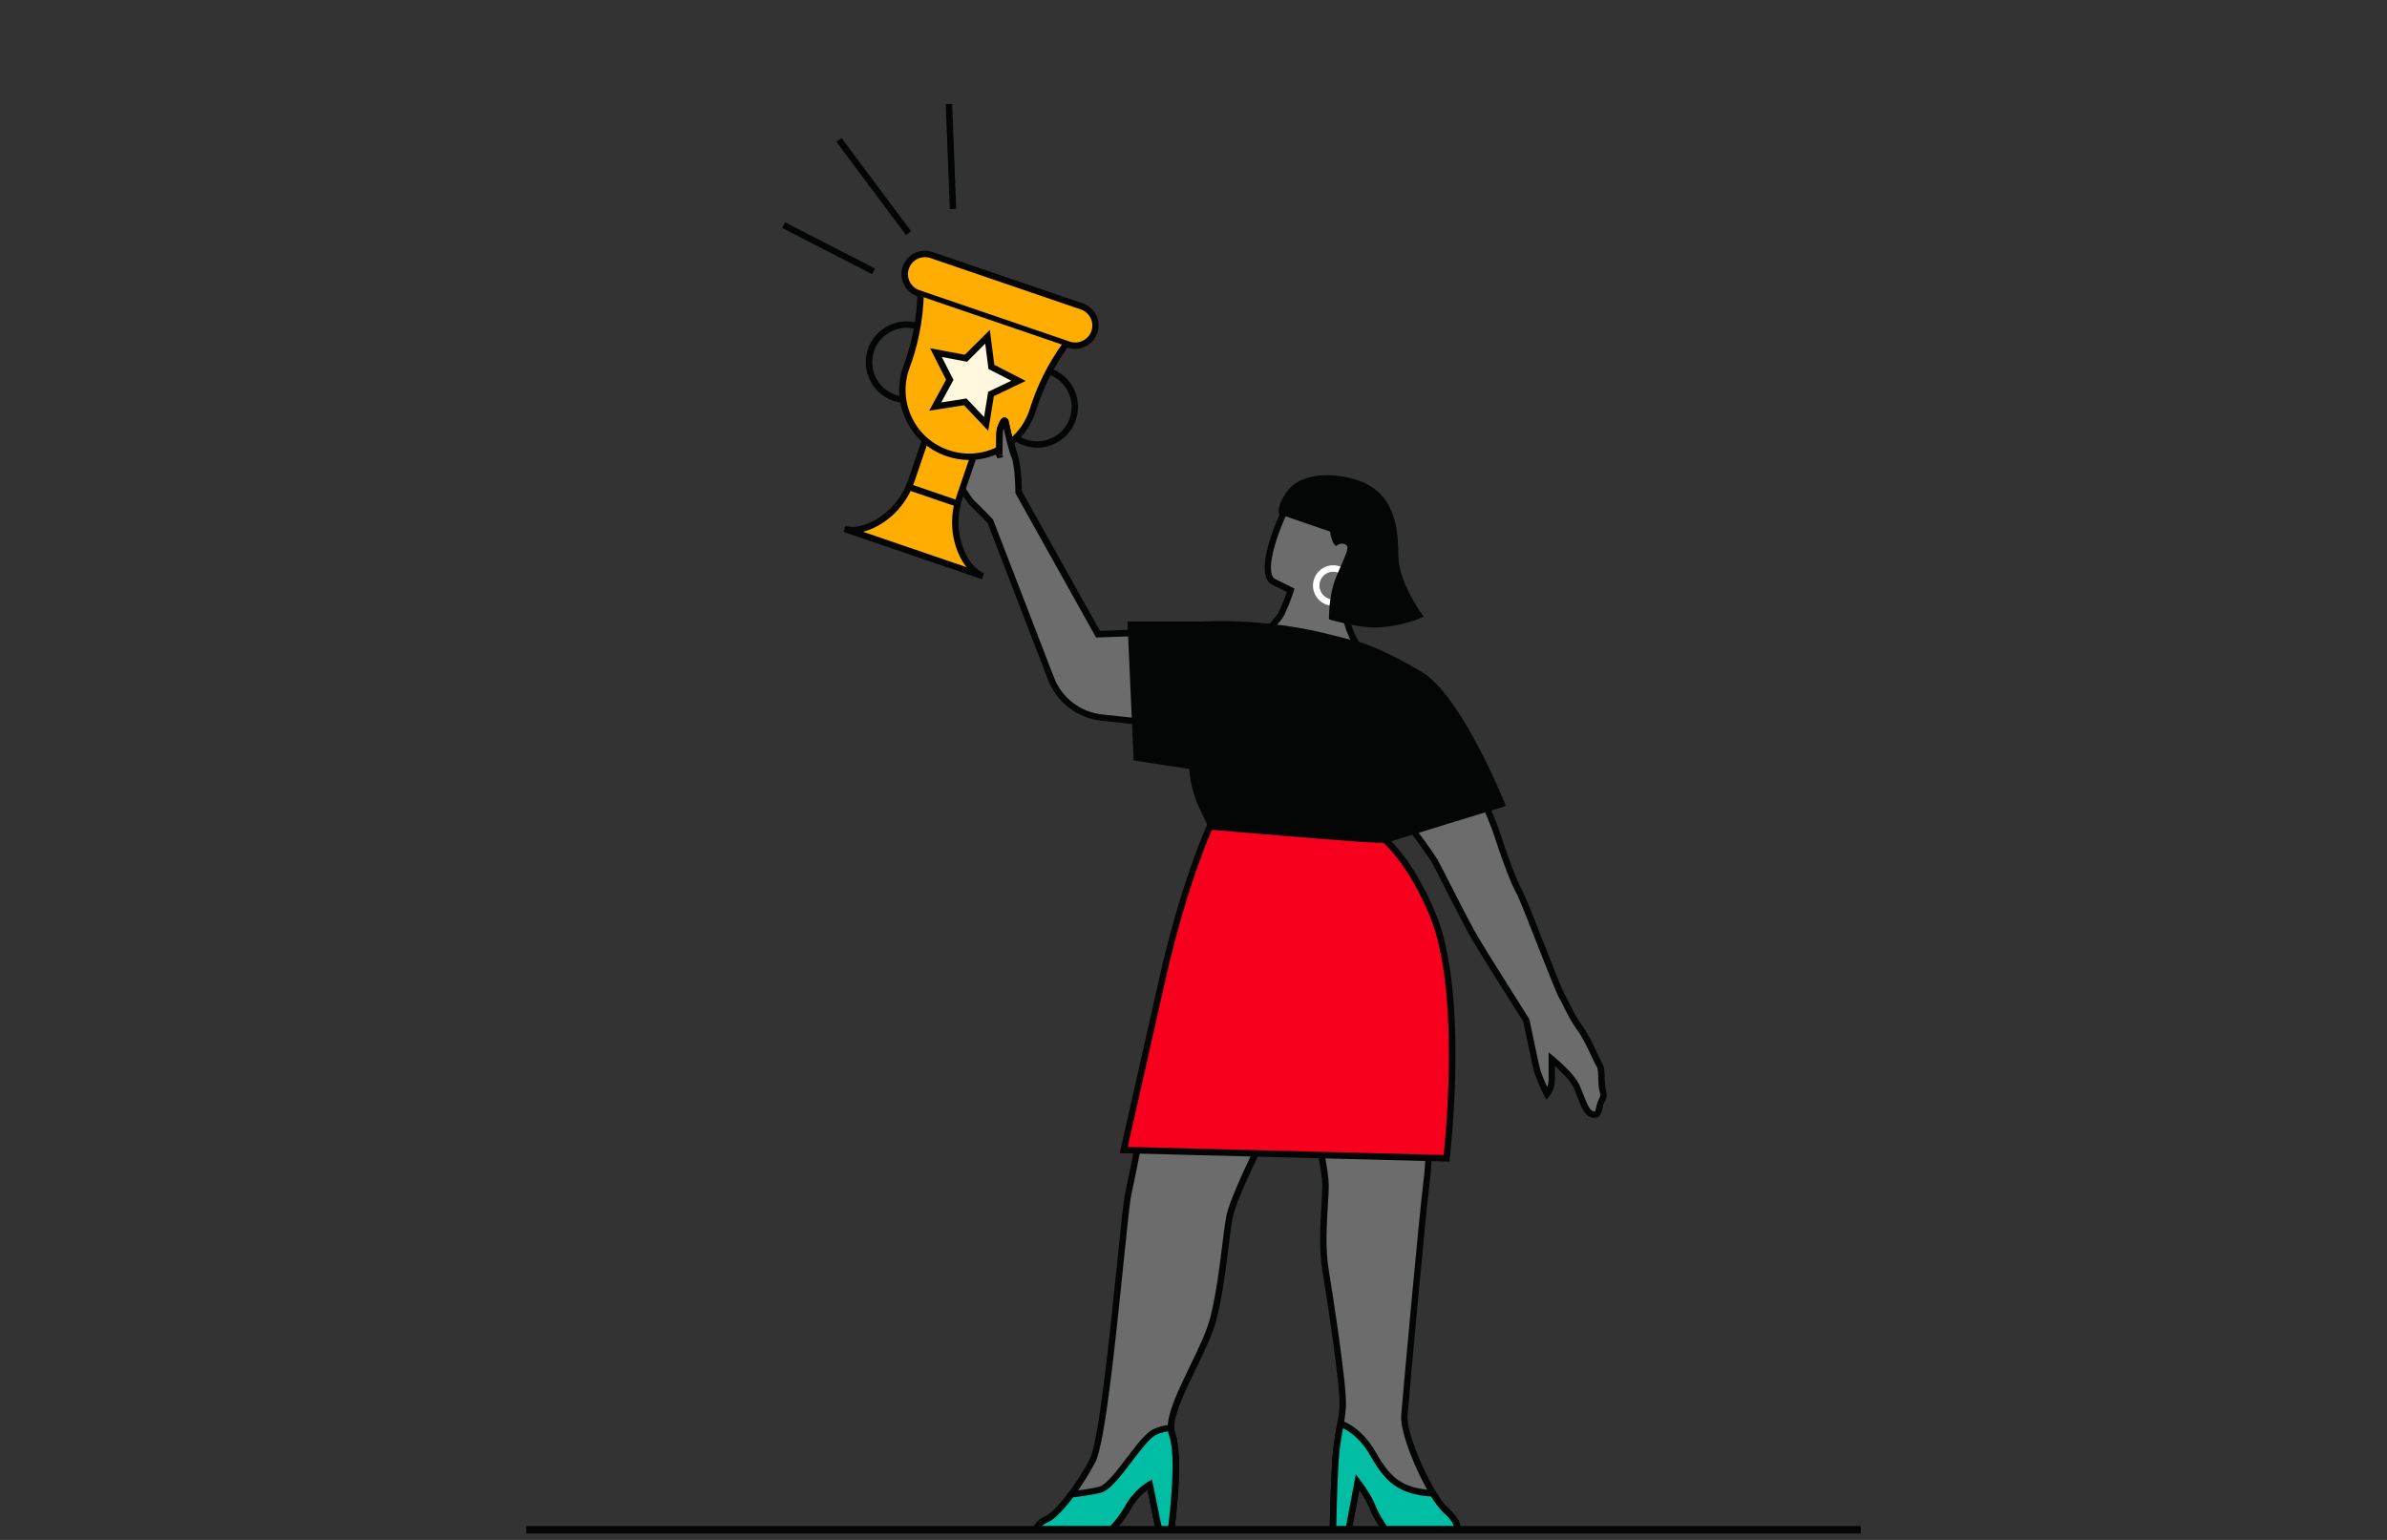 <?xml version="1.0" encoding="UTF-8"?>
<svg id="Layer_1" data-name="Layer 1" xmlns="http://www.w3.org/2000/svg" viewBox="0 0 372 240">
  <rect x="0" y="0" width="372" height="240" fill="#333333" stroke="none"/>
  <defs>
    <style>
      .cls-1 {
        fill: #040505;
      }

      .cls-2 {
        fill: #00bda3;
      }

      .cls-3 {
        fill: #f6001e;
      }

      .cls-4 {
        fill: #fff;
      }

      .cls-5 {
        fill: #fff7de;
      }

      .cls-6 {
        fill: #ffad00;
      }

      .cls-7 {
        fill: #6c6c6c;
      }
    </style>
  </defs>
  <g>
    <g>
      <path class="cls-7" d="m198.37,174.38s-6.15,11.78-6.78,15.37c-.65,3.59-1.03,9.73-2.43,15.5-1.29,5.27-6.76,13.25-6.67,17.27,0,.37.07.7.18,1,1.37,3.73-.17,14.88-.17,14.88h-1.89l-1.44-7.05s-2.05,1.15-3.33,3.46c-1.28,2.31-2.69,3.59-2.69,3.59h-11.65s.13-1.02,1.66-1.66c.86-.35,2.32-1.87,3.81-3.87,1.17-1.55,2.36-3.41,3.31-5.25,2.18-4.23,4.8-38.13,5.57-41.59.76-3.46,2.69-13.45,2.69-13.45l19.84,1.8Z"/>
      <path class="cls-1" d="m182.93,238.91h-2.74l-1.37-6.71c-.67.5-1.77,1.46-2.55,2.87-1.3,2.36-2.74,3.66-2.8,3.72l-.14.13h-12.41l.07-.56c0-.05.19-1.32,1.97-2.06.73-.3,2.15-1.75,3.6-3.71,1.2-1.6,2.36-3.44,3.27-5.18,1.42-2.76,3.12-19.33,4.24-30.3.57-5.59,1.02-10,1.28-11.17.75-3.41,2.67-13.33,2.69-13.43l.09-.44,21.04,1.91-.35.66c-.06.12-6.12,11.76-6.73,15.22-.22,1.25-.42,2.79-.64,4.58-.4,3.2-.89,7.18-1.8,10.95-.58,2.38-1.98,5.27-3.34,8.08-1.65,3.41-3.36,6.93-3.31,9.07,0,.32.05.59.15.84,1.4,3.8-.08,14.66-.14,15.12l-.06.43Zm-1.92-1h1.05c.26-2.08,1.3-11.05.14-14.21-.13-.35-.2-.75-.21-1.17-.05-2.37,1.63-5.84,3.41-9.52,1.34-2.76,2.72-5.61,3.27-7.88.9-3.71,1.39-7.66,1.78-10.84.22-1.8.41-3.35.64-4.63.56-3.16,5.17-12.28,6.49-14.85l-18.65-1.69c-.38,1.98-1.94,10.01-2.61,13.02-.25,1.11-.7,5.5-1.26,11.05-1.2,11.71-2.84,27.74-4.35,30.66-.93,1.79-2.12,3.68-3.35,5.32-.77,1.03-2.7,3.49-4.02,4.03-.52.22-.84.47-1.04.7h10.63c.37-.37,1.46-1.53,2.46-3.33,1.33-2.4,3.43-3.6,3.52-3.65l.6-.34,1.5,7.32Z"/>
    </g>
    <g>
      <path class="cls-7" d="m201.3,77.6c-1.67,2.54-5.49,11.87-2.8,13.1.44.2,2.02,1.03,2.65,1.31,0,0-.43,1.44-1.43,3.6-.52,1.12-3.02,3.43-3.02,3.43l15.69,2.82s-2.36-2.83-2.73-6.39c-.46-4.47,4.16-11.37,4.77-10.93l.57-3.56s-4.8-5.01-5.39-4.99c-.59.03-8.31,1.62-8.31,1.62Z"/>
      <path class="cls-1" d="m213.66,102.58l-18.03-3.24.74-.68c.68-.62,2.52-2.43,2.91-3.27.67-1.44,1.08-2.55,1.27-3.12-.35-.17-.79-.39-1.19-.6-.45-.23-.86-.44-1.05-.52-.52-.24-.88-.69-1.07-1.35-.91-3.15,2.36-10.51,3.66-12.48l.11-.17.2-.04c1.3-.27,7.79-1.6,8.39-1.63.24-.03.82-.04,5.77,5.14l.17.18-.73,4.61-.46-.33c-.96.82-4.57,6.46-4.18,10.33.35,3.36,2.59,6.09,2.61,6.12l.88,1.05Zm-15.9-3.87l13.51,2.43c-.76-1.17-1.85-3.23-2.1-5.63-.44-4.29,3.49-10.63,4.79-11.38.01,0,.02-.01.04-.02l.47-2.98c-2.04-2.12-4.34-4.35-4.9-4.65-.72.09-5.11.97-7.96,1.56-1.42,2.29-4.16,8.93-3.42,11.48.11.37.28.6.52.71.19.09.62.3,1.09.54.57.29,1.21.61,1.55.77l.4.18-.13.42c-.02.06-.45,1.49-1.45,3.66-.37.81-1.61,2.1-2.42,2.9Z"/>
    </g>
    <g>
      <path class="cls-7" d="m227.07,238.42h-11.14s-1.41-1.93-2.05-3.59c-.63-1.66-2.3-3.84-2.3-3.84l-1.41,7.43h-2.43s.13-6.79.39-10.79c.16-2.54.53-4.16.8-5.76.17-.91.3-1.83.35-2.9.13-2.93-1.93-16.41-2.69-21.02-.77-4.61,0-10.38,0-13.19s-1.66-9.23-1.66-9.23l17.79-1.02s.14,5.95-.38,9.73c-.52,3.78-3.2,33.04-3.46,36.37-.18,2.52,2.26,8.48,4.46,12.13.7,1.17,1.38,2.1,1.94,2.6,2.3,2.06,1.79,3.08,1.79,3.08Z"/>
      <path class="cls-1" d="m227.38,238.92h-11.71l-.15-.2c-.06-.08-1.46-2-2.11-3.71-.35-.92-1.04-2.01-1.56-2.78l-1.27,6.68h-3.36v-.51c.01-.07.14-6.84.4-10.81.13-2.08.4-3.57.64-4.89l.16-.92c.2-1.05.3-1.92.34-2.84.12-2.78-1.79-15.53-2.68-20.92-.56-3.34-.32-7.33-.14-10.25.07-1.2.13-2.23.13-3.02,0-2.72-1.63-9.04-1.65-9.1l-.15-.59,18.92-1.09v.52c.02.25.14,6.04-.38,9.81-.52,3.81-3.21,33.1-3.45,36.34-.17,2.33,2.18,8.17,4.39,11.83.72,1.19,1.35,2.04,1.85,2.48,2.46,2.2,2.02,3.45,1.91,3.67l-.14.28Zm-11.2-1h10.41c-.08-.38-.42-1.11-1.65-2.21-.57-.51-1.26-1.42-2.04-2.71-2.3-3.8-4.72-9.83-4.53-12.42.25-3.25,2.94-32.58,3.46-36.4.42-3.05.41-7.61.39-9.13l-16.67.96c.41,1.67,1.53,6.39,1.53,8.76,0,.82-.06,1.87-.14,3.08-.18,3.03-.41,6.79.13,10.02.57,3.44,2.83,17.99,2.69,21.13-.04.96-.15,1.88-.35,2.97l-.16.92c-.23,1.29-.5,2.75-.63,4.77-.21,3.31-.34,8.6-.37,10.25h1.51l1.54-8.12.68.89c.07.09,1.72,2.25,2.37,3.96.49,1.27,1.47,2.74,1.84,3.27Z"/>
    </g>
    <g>
      <path class="cls-7" d="m218.96,127.86c.37.29,3.97,5.27,4.59,6.32.62,1.06,4.72,9.38,6.34,12.11,1.61,2.73,7.97,12.75,7.97,12.75,0,0,1.23,6.01,1.6,7.5.37,1.49,1.62,3.97,1.62,3.97,0,0,.74-.87.74-2.24v-3.23s3.13,2.56,3.88,4.29c.75,1.74,1.34,3.86,2.21,4.24.87.37,1.12.17,1.36-1.08.25-1.24.87-1.36.49-2.49-.37-1.12,0-3.23-.49-3.97-.49-.74-1.74-3.97-3.11-5.84-1.36-1.87-1.87-3.35-2.73-4.85-.87-1.49-5.84-14.91-6.71-16.4-.87-1.49-2.63-6.39-3.3-8.57-.67-2.18-2.66-6.58-2.66-6.58l-11.8,4.06Z"/>
      <path class="cls-1" d="m248.53,174.24c-.28,0-.56-.1-.81-.21-.85-.36-1.36-1.68-1.95-3.2-.17-.44-.34-.88-.52-1.3-.44-1.01-1.88-2.46-2.92-3.4v2.14c0,1.54-.83,2.52-.86,2.56l-.49.57-.34-.67c-.05-.1-1.28-2.55-1.66-4.08-.35-1.4-1.42-6.65-1.58-7.43-.6-.94-6.4-10.1-7.93-12.69-1.01-1.72-3.02-5.66-4.48-8.54-.87-1.71-1.62-3.19-1.85-3.58-.66-1.12-4.12-5.85-4.48-6.19l-.61-.57.77-.29,12.23-4.21.19.42c.08.18,2.01,4.46,2.68,6.64.67,2.16,2.41,7.02,3.26,8.47.45.78,1.88,4.41,3.39,8.26,1.43,3.65,2.91,7.42,3.32,8.13.31.53.57,1.06.84,1.61.49.99,1,2.02,1.86,3.2.92,1.25,1.77,3.07,2.39,4.4.31.66.58,1.23.73,1.46.34.52.36,1.38.38,2.29.01.67.03,1.36.17,1.8.29.89.07,1.36-.15,1.81-.12.25-.25.52-.33.93-.16.8-.34,1.3-.78,1.54-.15.08-.31.11-.46.11Zm-7.21-10.25l.82.67c.13.11,3.24,2.66,4.03,4.48.19.43.36.89.54,1.33.42,1.09.95,2.44,1.41,2.64.32.14.42.13.43.13,0-.01.11-.15.25-.84.11-.53.27-.88.41-1.17.19-.4.27-.56.1-1.06-.2-.59-.21-1.35-.23-2.1-.01-.66-.03-1.48-.21-1.76-.19-.29-.45-.83-.8-1.59-.6-1.29-1.43-3.06-2.29-4.23-.91-1.25-1.44-2.31-1.95-3.34-.26-.53-.51-1.04-.81-1.55-.45-.78-1.88-4.42-3.39-8.27-1.43-3.65-2.9-7.42-3.32-8.13-.92-1.58-2.69-6.56-3.35-8.68-.54-1.74-1.95-4.96-2.45-6.11l-10.68,3.68c1.18,1.49,3.72,5.07,4.17,5.83.24.41.96,1.83,1.88,3.63,1.46,2.87,3.46,6.79,4.46,8.48,1.59,2.7,7.9,12.64,7.96,12.74l.07.17c.01.06,1.23,6.02,1.59,7.48.22.88.78,2.16,1.17,3,.12-.31.21-.7.21-1.15v-4.28Z"/>
    </g>
    <g>
      <path class="cls-3" d="m189.43,126.89s-4.4,8.6-8.27,25.69c-3.87,17.09-6.02,26.65-6.02,26.65l50.3,1.29s3.01-25.53-2.15-37.94c-5.16-12.41-11.07-14.19-11.07-14.19l-22.8-1.51Z"/>
      <path class="cls-1" d="m225.88,181.04l-51.37-1.32.13-.59s2.15-9.57,6.02-26.66c3.84-16.95,8.27-25.72,8.32-25.81l.15-.29,23.24,1.55c.25.08,6.19,1.99,11.38,14.47,5.15,12.39,2.31,37.15,2.18,38.19l-.05.45Zm-50.12-2.29l49.23,1.26c.37-3.48,2.52-25.99-2.16-37.24-4.75-11.41-10.15-13.68-10.71-13.88l-22.4-1.48c-.79,1.64-4.67,10.18-8.09,25.28-3.31,14.62-5.36,23.73-5.88,26.06Z"/>
    </g>
    <g>
      <path class="cls-7" d="m158.73,76.7s0-3.91-.65-5.75c-.53-1.53-1.17-4.39-1.37-5.34-.03-.12-.19-.16-.25-.05-.24.37-.63,1.08-.65,1.92-.03.99-.03,2.92-.04,3.34,0,.02-.03.03-.04.01l-4.37-7.09c-.13-.21-.45-.06-.37.18l2.04,5.62-.42.08-4.22-5.75c-.19-.26-.59-.01-.44.27l3.41,6.58-.39.35-3.9-5.17c-.2-.26-.6,0-.45.29l3.63,7.35-.34.29s-3.84-4.73-3.5-3.67c.34,1.06,4.3,7.45,5.05,8.16,1.22,1.17,2.87,2.9,2.87,2.9l9.45,24.5c1.3,3.36,4.36,5.71,7.94,6.1l9.25,1-.87-14.32-9,.33-12.37-22.13Z"/>
      <path class="cls-1" d="m181.51,113.39l-9.84-1.06c-3.78-.41-6.98-2.87-8.35-6.42l-9.41-24.4c-.32-.34-1.73-1.8-2.79-2.82-.81-.77-4.83-7.27-5.18-8.37-.15-.49.14-.69.24-.74.32-.17.55-.3,2.6,2.1l-2.59-5.25c-.18-.36-.07-.78.28-1,.35-.22.77-.14,1.02.19l2.12,2.81-2.09-4.03c-.19-.36-.07-.79.27-1,.34-.21.78-.13,1.02.2l3.05,4.15-1.32-3.64c-.12-.36.04-.72.37-.88.33-.15.71-.04.9.27l3.5,5.67c0-.61.01-1.25.03-1.69.02-.98.47-1.79.73-2.19.13-.21.38-.33.64-.28.26.05.46.24.52.5.13.6.79,3.69,1.35,5.28.61,1.73.67,5.07.68,5.78l12.16,21.75,9.19-.33.93,15.4Zm-33.1-40.58c1.28,2.14,2.96,4.75,3.4,5.17,1.21,1.17,2.87,2.9,2.89,2.92l.1.17,9.45,24.5c1.23,3.2,4.12,5.41,7.53,5.78l8.66.93-.8-13.24-8.82.32-12.58-22.51v-.13s0-3.84-.62-5.58c-.42-1.19-.89-3.16-1.17-4.39-.07.23-.13.49-.13.77-.02.7-.03,1.87-.03,2.64v1.11s-.86.16-.86.16l-.13-.35-2.85-4.62,1.26,3.48-1.3.26-2.59-3.53,2.18,4.19-1.08.97-2.74-3.63,2.71,5.49-1.03.87-.32-.4c-.36-.44-.74-.91-1.12-1.35Zm-1.34-6.83h0s0,0,0,0Zm9.81-.15s0,0,0,.01c0,0,0,0,0-.01Zm-8.89-1.64s0,0,0,0h0Zm.4-.25h0s0,0,0,0Z"/>
    </g>
    <g>
      <path class="cls-1" d="m176.21,97.37l.94,20.71,8.67,1.32s0,3.01,1.51,6.22l1.51,3.2s26.38,2.26,26.95,2.07c.57-.19,18.23-5.61,18.23-5.61,0,0-6.69-16.58-12.72-20.16-6.03-3.58-9.47-4.57-9.47-4.57l-4.84-1.23c-6.16-1.56-13.28-2.27-19.63-1.96h-11.14Z"/>
      <path class="cls-1" d="m215.63,131.39c-2.24,0-15.59-1.1-26.84-2.07l-.29-.02-1.63-3.46c-1.22-2.59-1.48-5.03-1.54-6l-8.66-1.32-.96-21.65h11.64c6.36-.31,13.56.41,19.75,1.98l4.84,1.23c.16.04,3.59,1.05,9.61,4.62,6.1,3.63,12.65,19.72,12.93,20.41l.2.51-.52.16c-.18.05-17.66,5.42-18.22,5.61-.04.01-.14.02-.31.02Zm-26.47-3.04c10.3.88,25.66,2.15,26.53,2.06.45-.16,14.65-4.52,17.64-5.44-1.17-2.79-7.07-16.31-12.3-19.42-5.89-3.5-9.32-4.51-9.36-4.52l-4.83-1.22c-6.09-1.54-13.2-2.25-19.48-1.95h-10.64s.9,19.79.9,19.79l8.68,1.32v.43s.02,2.95,1.46,6.01l1.38,2.94Z"/>
    </g>
    <g>
      <path class="cls-2" d="m182.5,238.42h-1.89l-1.44-7.05s-2.05,1.15-3.33,3.46c-1.28,2.31-2.69,3.59-2.69,3.59h-11.65s.13-1.02,1.66-1.66c.86-.35,2.32-1.87,3.81-3.87,1.56-.17,3.39-.42,4.51-.74,2.31-.65,6.15-7.81,8.45-8.96.83-.41,1.74-.59,2.56-.65,0,.37.07.7.18,1,1.38,3.72-.16,14.88-.16,14.88Z"/>
      <path class="cls-1" d="m182.94,238.92h-2.74l-1.37-6.71c-.67.5-1.77,1.46-2.55,2.87-1.3,2.36-2.74,3.66-2.8,3.72l-.14.13h-12.41l.07-.56c0-.05.19-1.32,1.97-2.06.73-.3,2.15-1.75,3.6-3.71l.13-.17.22-.02c1.12-.12,3.2-.38,4.43-.72,1.06-.3,2.76-2.52,4.25-4.49,1.5-1.98,2.93-3.85,4.11-4.44.79-.39,1.72-.63,2.75-.71l.53-.04v.53c.02.32.06.59.15.84,1.4,3.79-.07,14.67-.13,15.13l-.06.43Zm-1.92-1h1.04c.26-2.08,1.3-11.06.13-14.21-.07-.2-.13-.41-.16-.63-.7.09-1.33.28-1.88.55-.97.49-2.39,2.35-3.76,4.15-1.74,2.29-3.39,4.46-4.78,4.85-1.22.34-3.18.6-4.37.73-.84,1.11-2.64,3.35-3.89,3.86-.52.22-.84.47-1.04.7h10.64c.37-.37,1.46-1.53,2.46-3.33,1.33-2.4,3.43-3.6,3.52-3.65l.6-.34,1.5,7.32Z"/>
    </g>
    <g>
      <path class="cls-2" d="m227.07,238.42h-11.14s-1.41-1.93-2.05-3.59c-.63-1.66-2.3-3.84-2.3-3.84l-1.41,7.43h-2.43s.13-6.79.39-10.79c.16-2.54.53-4.16.8-5.76,1.88.74,3.63,2.21,5.08,4.76,2.18,3.82,4.05,5.82,9.32,6.11h0c.7,1.17,1.38,2.1,1.94,2.6,2.3,2.04,1.79,3.07,1.79,3.07Z"/>
      <path class="cls-1" d="m227.38,238.92h-11.71l-.15-.2c-.06-.08-1.46-2-2.11-3.71-.35-.92-1.04-2.01-1.56-2.78l-1.27,6.68h-3.36v-.51c.01-.07.14-6.84.4-10.81.13-2.08.4-3.57.64-4.89l.27-1.52.57.22c2.13.84,3.93,2.51,5.33,4.98,2.19,3.83,3.99,5.59,8.91,5.86h.26s.14.24.14.24c.72,1.19,1.35,2.04,1.85,2.48,2.46,2.18,2.03,3.43,1.91,3.66l-.14.28Zm-11.2-1h10.41c-.09-.38-.42-1.11-1.65-2.19-.54-.48-1.18-1.32-1.9-2.49-5.17-.35-7.18-2.35-9.47-6.35-1.16-2.04-2.6-3.48-4.27-4.3l-.05.3c-.23,1.29-.5,2.75-.63,4.77-.21,3.31-.34,8.6-.37,10.25h1.51l1.54-8.12.68.89c.07.09,1.72,2.25,2.37,3.96.49,1.27,1.47,2.74,1.84,3.27Z"/>
    </g>
    <path class="cls-4" d="m207.78,94.42c-1.74,0-3.16-1.42-3.16-3.16s1.42-3.16,3.16-3.16,3.16,1.42,3.16,3.16-1.42,3.16-3.16,3.16Zm0-5.32c-1.19,0-2.16.97-2.16,2.16s.97,2.16,2.16,2.16,2.16-.97,2.16-2.16-.97-2.16-2.16-2.16Z"/>
    <g>
      <path class="cls-1" d="m199.79,79.76l7.92,2.71s.25,1.58.58,2c0,0,1.11-.67,1.98.24.88.91-1.02,3.54-1.96,6.53-.68,2.15-.7,4.91-.7,4.91,0,0,4.12,1.2,6.68,1.14,3.98-.08,6.8-1.39,6.8-1.39,0,0-3.61-5.03-3.67-9.16-.06-4.45-.45-9.75-6.37-11.54-4.82-1.45-8.48-.22-9.72,1.27-1.77,2.11-1.54,3.28-1.54,3.28Z"/>
      <path class="cls-1" d="m214.11,97.79c-2.61,0-6.47-1.12-6.64-1.16l-.36-.11v-.38c0-.12.03-2.86.72-5.06.34-1.1.81-2.14,1.22-3.06.55-1.23,1.18-2.63.85-2.97-.57-.59-1.28-.21-1.36-.16l-.37.21-.27-.33c-.32-.4-.53-1.37-.63-1.93l-7.91-2.71-.06-.28c-.03-.14-.23-1.47,1.65-3.7,1.49-1.79,5.49-2.86,10.25-1.43,6.59,1.98,6.68,8.26,6.73,12.01.05,3.92,3.54,8.83,3.58,8.88l.35.49-.55.25c-.12.05-2.96,1.35-7,1.44-.06,0-.13,0-.2,0Zm-5.99-2.02c1.06.29,4.14,1.05,6.16,1.02,2.82-.06,5.06-.76,6.05-1.12-.94-1.42-3.36-5.43-3.41-8.92-.06-4.7-.58-9.43-6.01-11.06-4.81-1.44-8.19-.08-9.19,1.11-1.09,1.3-1.36,2.19-1.42,2.61l7.86,2.69.05.3c.08.49.21,1.07.33,1.43.59-.17,1.42-.17,2.1.54.79.82.15,2.26-.66,4.07-.4.9-.86,1.91-1.18,2.96-.5,1.59-.63,3.57-.67,4.39Z"/>
    </g>
    <rect class="cls-1" x="128.63" y="30.81" width="1" height="15.76" transform="translate(35.71 135.87) rotate(-62.81)"/>
    <rect class="cls-1" x="135.67" y="20.01" width="1" height="18.14" transform="translate(9.65 87.22) rotate(-36.74)"/>
    <rect class="cls-1" x="147.7" y="16.2" width="1" height="16.37" transform="translate(-.82 5.69) rotate(-2.19)"/>
    <g>
      <path class="cls-6" d="m151.69,71.18l-2.17,6.36c-1.92,5.62.85,11.29,3.67,12.25l-21.57-7.37c2.81.96,8.48-1.81,10.4-7.45l2.17-6.36"/>
      <path class="cls-1" d="m153.02,90.27l-21.57-7.37h0s.32-.95.32-.95t0,0h0c2.58.87,7.94-1.79,9.76-7.13l2.17-6.36.95.32-2.17,6.36c-1.48,4.32-5,6.99-7.98,7.74l16.12,5.51c-1.9-2.42-3.05-6.69-1.57-11.01l2.17-6.36.95.32-2.17,6.36c-1.83,5.34.77,10.73,3.35,11.62h0s0,0,0,0l-.32.95Z"/>
    </g>
    <rect class="cls-1" x="144.95" y="73.19" width="1" height="8.01" transform="translate(25.37 189.87) rotate(-71.13)"/>
    <g>
      <path class="cls-6" d="m167.58,53.88c-.35,0-.69-.06-1.02-.17l-23.44-8.01c-1.64-.56-2.52-2.35-1.96-3.99.44-1.27,1.63-2.13,2.98-2.13.35,0,.69.06,1.02.17l23.44,8.01c.8.27,1.44.84,1.81,1.59.37.76.42,1.61.15,2.4-.44,1.27-1.63,2.13-2.98,2.13Z"/>
      <path class="cls-1" d="m167.58,54.38c-.39,0-.79-.07-1.18-.2l-23.45-8.01c-1.9-.65-2.92-2.73-2.27-4.63.63-1.85,2.69-2.91,4.62-2.27l23.45,8.01c.92.32,1.67.97,2.09,1.84.43.87.49,1.86.17,2.79-.51,1.47-1.89,2.46-3.45,2.46Zm-23.44-14.3c-1.13,0-2.13.72-2.5,1.79-.47,1.38.27,2.89,1.65,3.36l23.44,8.01c1.41.46,2.9-.31,3.36-1.65.23-.67.19-1.39-.13-2.02-.31-.63-.85-1.11-1.52-1.34l-23.44-8.01c-.28-.09-.57-.14-.86-.14Z"/>
    </g>
    <g>
      <path class="cls-6" d="m165.99,53.87c-2.24,3.13-3.96,6.6-5.09,10.28-1.86,5.44-7.78,8.34-13.21,6.48-5.44-1.86-8.34-7.78-6.48-13.21,1.36-3.6,2.13-7.4,2.27-11.25"/>
      <path class="cls-1" d="m151.06,71.69c-1.19,0-2.38-.2-3.54-.59-2.76-.94-4.98-2.9-6.27-5.52-1.28-2.62-1.47-5.57-.53-8.33,1.36-3.58,2.11-7.31,2.24-11.11l1,.04c-.14,3.9-.91,7.74-2.3,11.41-.85,2.49-.68,5.17.48,7.55,1.16,2.38,3.19,4.16,5.69,5.01,2.5.86,5.19.69,7.57-.48,2.38-1.17,4.16-3.19,5.01-5.69,1.15-3.74,2.88-7.25,5.16-10.41l.81.58c-2.21,3.08-3.9,6.49-5.02,10.14-.95,2.77-2.91,5-5.52,6.28-1.52.74-3.15,1.12-4.79,1.12Z"/>
    </g>
    <path class="cls-1" d="m161.64,69.77c-.68,0-1.37-.11-2.05-.34-.59-.2-1.13-.48-1.63-.84l.58-.81c.42.3.88.53,1.37.71,2.8.96,5.85-.55,6.81-3.34.95-2.8-.55-5.85-3.34-6.81l.32-.95c3.32,1.14,5.09,4.76,3.96,8.08-.9,2.64-3.39,4.31-6.03,4.31Z"/>
    <path class="cls-1" d="m141.03,62.81c-.63-.03-1.23-.14-1.8-.34-3.32-1.14-5.1-4.76-3.96-8.08,1.14-3.32,4.76-5.1,8.08-3.96l-.32.95c-2.79-.96-5.85.54-6.81,3.34-.96,2.8.54,5.85,3.34,6.81.48.17.99.26,1.52.29l-.05,1Z"/>
    <g>
      <path class="cls-5" d="m153.9,52.48l.61,4.7,4.23,2.17-4.29,2.04-.76,4.68-3.26-3.45-4.69.73,2.27-4.17-2.15-4.23,4.67.87,3.37-3.35Z"/>
      <path class="cls-1" d="m154.02,67.16l-3.78-4-5.43.85,2.63-4.83-2.49-4.9,5.41,1.01,3.9-3.88.7,5.45,4.89,2.51-4.96,2.37-.88,5.42Zm-3.41-5.07l2.75,2.91.64-3.94,3.61-1.72-3.56-1.82-.51-3.96-2.83,2.82-3.93-.74,1.81,3.57-1.91,3.51,3.95-.62Z"/>
    </g>
    <g>
      <path class="cls-7" d="m158.05,71.03c-.54-1.53-1.17-4.39-1.37-5.34-.03-.12-.19-.16-.25-.05-.24.37-.63,1.08-.65,1.92-.03.99-.04,2.92-.04,3.33"/>
      <path class="cls-1" d="m157.58,71.19c-.42-1.19-.89-3.16-1.17-4.39-.07.23-.13.49-.13.77-.03.99-.04,2.91-.04,3.32h-1c0-.41,0-2.36.04-3.35.02-.97.47-1.79.73-2.18.13-.21.39-.32.64-.28.26.05.46.24.52.5.13.6.8,3.69,1.35,5.28l-.94.33Zm-.73-5.3s0,0,0,.01c0,0,0,0,0-.01Zm-.66-.11s0,0,0,0c0,0,0,0,0,0Z"/>
    </g>
    <g>
      <path class="cls-7" d="m158.05,71.03c-.54-1.53-1.17-4.39-1.37-5.34-.03-.12-.19-.16-.25-.05-.24.37-.63,1.08-.65,1.92-.03.99-.04,2.92-.04,3.33"/>
      <path class="cls-1" d="m157.58,71.19c-.42-1.19-.89-3.16-1.17-4.39-.07.23-.13.49-.13.77-.03.99-.04,2.91-.04,3.32h-1c0-.41,0-2.36.04-3.35.02-.97.47-1.79.73-2.18.13-.21.39-.32.64-.28.26.05.46.24.52.5.13.6.8,3.69,1.35,5.28l-.94.33Zm-.73-5.3s0,0,0,.01c0,0,0,0,0-.01Zm-.66-.11s0,0,0,0c0,0,0,0,0,0Z"/>
    </g>
  </g>
  <rect class="cls-1" x="82.01" y="237.83" width="207.98" height="1.17"/>
</svg>